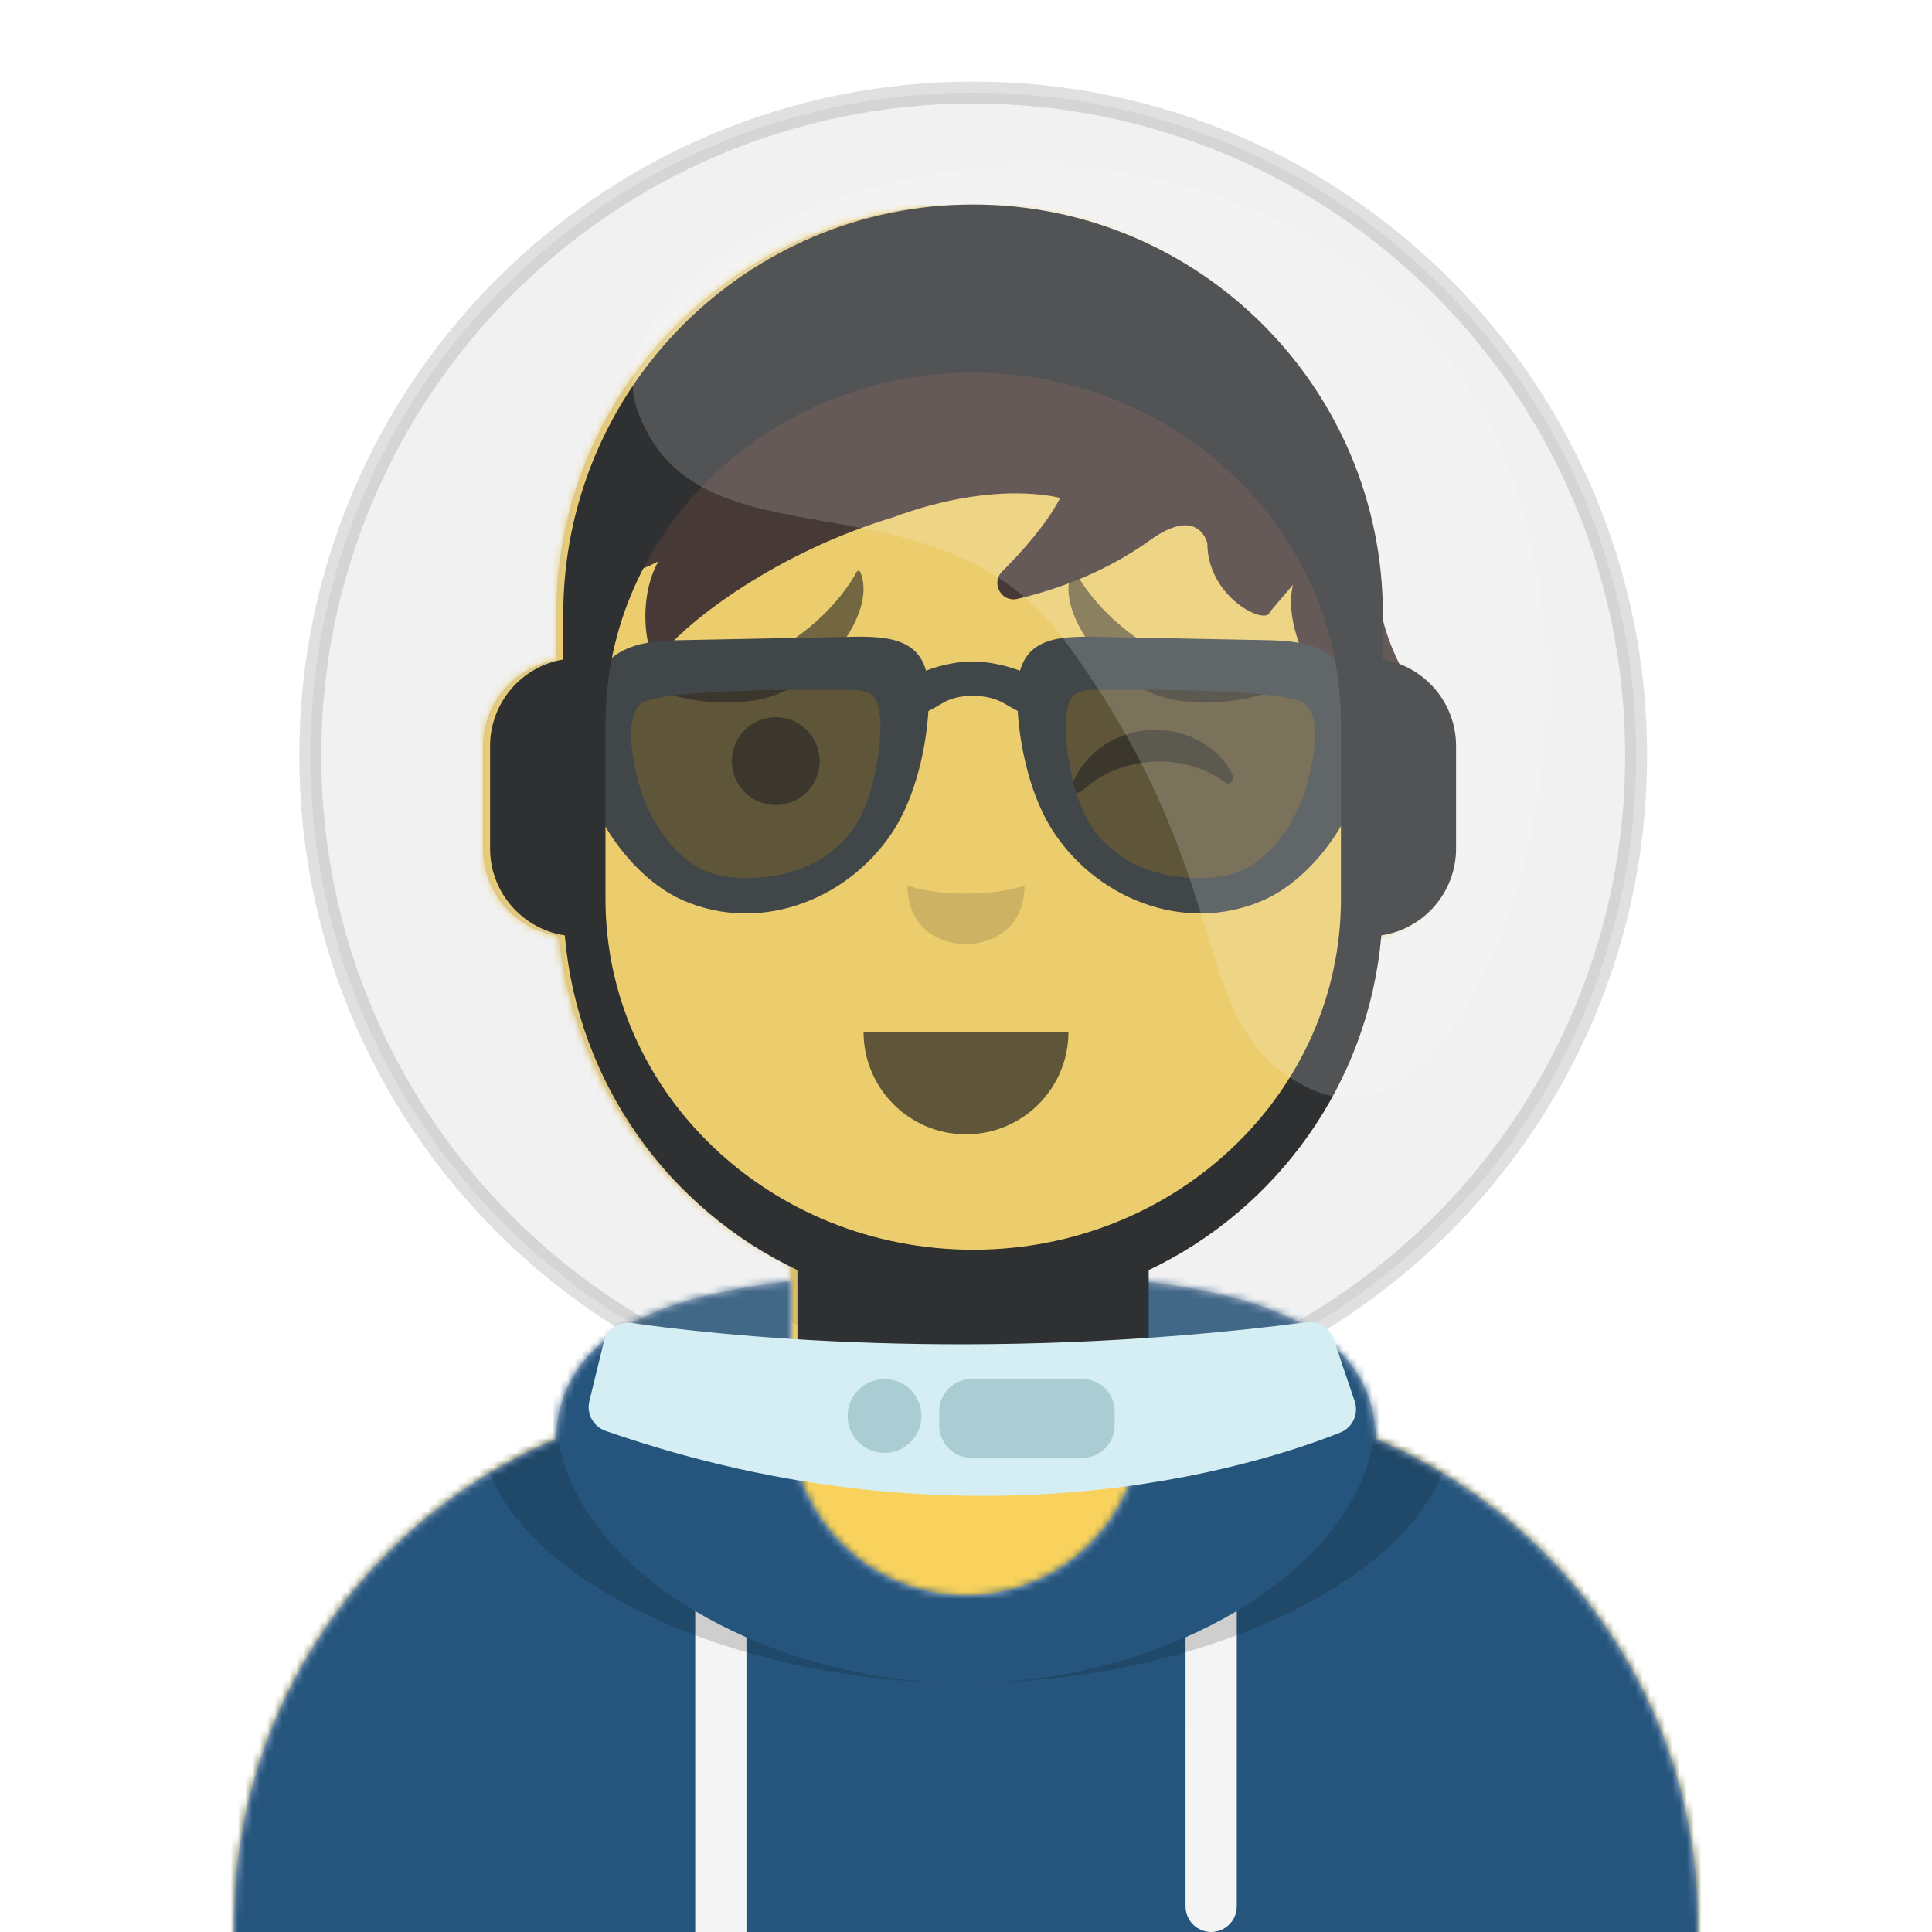 <svg xmlns="http://www.w3.org/2000/svg" xmlns:ns2="http://design.blush" xmlns:xlink="http://www.w3.org/1999/xlink" width="264px" height="264px" viewBox="0 8 264 264" version="1.1">
    <title id="transparent_Title">Avataaar/Default</title>
    <desc>Created with python_avatars</desc>
    <defs>
        <path d="M100,0 C130.928,-5.68137151e-15 156,25.072 156,56 L156.001,62.166 C161.676,63.119 166,68.054 166,74 L166,88 C166,94.052 161.519,99.058 155.694,99.881 C153.628,119.686 141.238,136.422 124.001,144.61 L124,163 L128,163 C167.765,163 200,195.235 200,235 L200,244 L0,244 L0,235 C-4.86974701e-15,195.235 32.235,163 72,163 L76,163 L76,144.611 C58.763,136.422 46.372,119.687 44.305,99.881 C38.481,99.058 34,94.052 34,88 L34,74 C34,68.054 38.325,63.118 44,62.166 L44,56 C44,25.072 69.072,5.68137151e-15 100,0 Z" id="transparent_path-1" />
        <path d="M83,36.348 C83,52.629 105.162,65.828 132.5,65.828 C159.838,65.828 182,52.629 182,36.348 C182,34.985 181.845,33.645 181.544,32.331 C210.784,41.488 232,68.792 232,101.052 L232,110 L32,110 L32,101.052 C32,68.397 53.739,40.82 83.534,32.002 C83.182,33.421 83,34.871 83,36.348 Z" id="transparent_path-3" />
        <rect id="transparent_path-5" x="0" y="0" width="264" height="280" />
        <path d="M74,0 C114.869,0 148,33.131 148,74 L148,84.148 L148,197.608 C135.525,187.237 119.491,181 102,181 L102,181 L98,181 L98,162.611 C115.531,154.283 128.048,137.115 129.791,116.867 C135.569,116.002 140,111.019 140,105 L140,105 L140,92 C140,87.354 137.359,83.324 133.497,81.33 C132.724,81.05 131.952,80.748 131.181,80.426 C130.795,80.32 130.401,80.233 130,80.166 L130,80.166 L130,79.917 C117.224,74.234 104.878,63.071 96.11,47.885 C93.175,42.801 90.831,37.595 89.066,32.397 C80.431,42.941 67.745,53.602 52.342,62.495 C42.778,68.017 33.147,72.291 24,75.266 L24,137.247 C29.602,148.318 38.773,157.278 50,162.611 L50,162.611 L50,181 L46,181 C38.327,181 30.935,182.2 24,184.423 L24,230 C24,244.106 13.569,255.776 0,257.716 L0,74 C0,33.131 33.131,0 74,0 Z" id="transparent_path-7" />
    </defs>
    <g id="transparent_Avataaar/Default" stroke="none" stroke-width="1" fill="none" fill-rule="evenodd">
        <g id="transparent_Body" transform="translate(32, 36)">
            <mask id="transparent_mask-2" fill="white">
                <use xlink:href="#transparent_path-1" />
            </mask>
            <use fill="#D0C6AC" xlink:href="#transparent_path-1" />
            <g id="transparent_Skin-Color" mask="url(#transparent_mask-2)" fill="#F8D25C">
                <g transform="translate(-32, 0)" id="transparent_Color">
                    <rect x="0" y="0" width="264" height="244" />
                </g>
            </g>
            <path d="M44,94 C44,124.928 69.072,150 100,150 C130.928,150 156,124.928 156,94 L156,94 L156,102 C156,132.928 130.928,158 100,158 C69.072,158 44,132.928 44,102 Z" id="transparent_Neck-Shadow" fill-opacity="0.1" fill="#000000" mask="url(#transparent_mask-2)" />
        </g>
        <g id="transparent_Clothing" transform="translate(0, 170)">
            
        <defs>
        <path d="M187.997,34.742 L187.995,34.645 C213.853,45.567 232,71.164 232,100.999 L232,110 L32,110 L32,100.999 C32,71.164 50.147,45.567 76.006,34.644 C76.282,20.552 90.082,15.076 108,13.071 L108,32 C108,45.255 118.745,56 132,56 C145.255,56 156,45.255 156,32 L156,32 L156.001,13.071 C173.96,15.081 187.783,20.577 187.997,34.742 Z" id="hoodie_path-1" />
    </defs>
    <g id="hoodie_Clothing/Hoodie" stroke="none" stroke-width="1" fill="none" fill-rule="evenodd">
        <mask id="hoodie_mask-2" fill="white">
            <use xlink:href="#hoodie_path-1" />
        </mask>
        <use id="hoodie_Hoodie" fill="#B7C1DB" xlink:href="#hoodie_path-1" />
        <g id="hoodie_Fabric-Color" mask="url(#hoodie_mask-2)" fill="#25557C">
            <rect id="hoodie_🖍Color" x="0" y="0" width="264" height="110" />
        </g>
        <path d="M102,61.739 L102,110 L95,110 L94.999,58.15 C97.203,59.46 99.546,60.661 102,61.739 Z M169.001,58.149 L169,98.5 C169,100.433 167.433,102 165.5,102 C163.567,102 162,100.433 162,98.5 L162.001,61.738 C164.455,60.66 166.798,59.459 169.001,58.149 Z" id="hoodie_Straps" fill="#F4F4F4" mask="url(#hoodie_mask-2)" />
        <path d="M132,68 L130.996,67.995 C97.88,67.68 65.5,51.823 65.5,32.308 C65.5,21.243 75.909,15.571 90.959,12.725 C81.875,16.075 76,21.706 76,31.077 C76,51.469 103.821,68 132,68 Z M132,68 C160.179,68 188,51.469 188,31.077 C188,21.706 182.125,16.075 173.041,12.725 C188.091,15.571 198.5,21.243 198.5,32.308 C198.5,52.02 165.462,68 132,68 L132,68 Z" id="hoodie_Shadow" fill-opacity="0.16" fill="#000000" mask="url(#hoodie_mask-2)" />
    </g>
</g>
        <g id="transparent_Face" transform="translate(76, 82)" fill="#000000">
            <g id="transparent_Mouth" transform="translate(2, 52)">    
                
            <g id="default_Mouth/Default" stroke="none" stroke-width="1" fill="none" fill-rule="evenodd" fill-opacity="0.7">
        <path d="M40,15 C40,22.732 46.268,29 54,29 L54,29 C61.732,29 68,22.732 68,15" id="default_Mouth" fill="#000000" />
    </g>
</g>
            <g id="transparent_Nose" transform="translate(28, 40)" fill-opacity="0.16">
                
            <g id="small_Nose/Small" stroke="none" stroke-width="1" fill="none" fill-rule="evenodd"><path d="M20,7 C20,12.523 24.047,15 28,15 C31.953,15 36,12.523 36,7 C33.833,7.732 31.141,8.098 27.924,8.098 C24.741,8.098 22.099,7.732 20,7 Z" id="small_Nose" fill-opacity=".16" fill="#000" /></g></g>
            <g id="transparent_Eyes" transform="translate(0, 8)">
                
            <g id="wink_Eyes/Wink-😉" stroke="none" stroke-width="1" fill="none" fill-rule="evenodd" fill-opacity="0.6">
        <circle id="wink_Eye" fill="#000000" cx="30" cy="22" r="6" />
        <path d="M70.412,24.205 C72.259,20.406 76.417,17.758 81.25,17.758 C86.066,17.758 90.211,20.387 92.068,24.165 C92.619,25.287 91.834,26.205 91.043,25.525 C88.592,23.417 85.111,22.101 81.25,22.101 C77.509,22.101 74.126,23.336 71.69,25.329 C70.799,26.058 69.872,25.316 70.412,24.205 Z" id="wink_Winky-Wink" fill="#000000" transform="translate(81.252, 21.758) rotate(-4) translate(-81.252, -21.758) " />
    </g>
</g>
            <g id="transparent_Eyebrow" fill-opacity="0.6">
                
            <g id="sad_concerned_natural_Eyebrow/Natural/Sad-Concerned-Natural" stroke="none" stroke-width="1" fill="none" fill-rule="evenodd" fill-opacity="0.6">
        <path d="M22.766,5.578 L23.677,5.176 C28.919,3.095 36.865,3.967 41.723,6.299 C42.29,6.571 41.902,7.452 41.321,7.407 C26.402,6.256 16.358,15.553 12.946,21.847 C12.845,22.034 12.539,22.055 12.464,21.881 C10.156,16.562 16.913,7.896 22.766,5.578 Z" id="sad_concerned_natural_Eyebrow" fill="#000000" transform="translate(27, 13) scale(-1, -1) translate(-27, -13) " />
        <path d="M80.766,5.578 L81.677,5.176 C86.919,3.095 94.865,3.967 99.723,6.299 C100.29,6.571 99.902,7.452 99.321,7.407 C84.402,6.256 74.358,15.553 70.946,21.847 C70.845,22.034 70.539,22.055 70.464,21.881 C68.156,16.562 74.913,7.896 80.766,5.578 Z" id="sad_concerned_natural_Eyebrow" fill="#000000" transform="translate(85, 13) scale(1, -1) translate(-85, -13) " />
    </g>
</g>
        </g>
        <g id="transparent_Top">
            
        <g id="astronout_Hairstyle/Astronout" stroke="none" stroke-width="1" fill="none" fill-rule="evenodd">
        <path d="M157.154,81.809 C152.875,84.888 146.945,87.981 139.003,89.838 C136.837,90.344 135.362,87.67 136.935,86.097 C139.768,83.265 143.008,79.594 144.867,76.053 C144.867,76.053 136.089,73.463 121.923,78.73 C106.5,83.37 93.872,92.7 89.981,97.915 C88.834,99.453 86.597,90.606 89.981,84.684 C89.981,84.684 78.265,91.608 80.358,77.142 L93.938,67.729 C93.358,68.309 121.425,44.588 136.935,44.613 C164.846,44.657 188.329,70.175 188.329,87.453 C188.329,102.226 203.572,109.692 191.329,113.235 C188.329,114.103 174.321,97.531 176.682,87.905 L173.529,91.608 C173.041,93.593 164.978,89.624 164.978,82.228 C164.978,82.228 163.825,77.008 157.154,81.809 Z" id="astronout_Hair-Color" fill="#2C1B18" ns2:color="Hair-500" />
        <g id="astronout_Accessory" transform="translate(62, 85)"><defs>
        <filter x="-3.2%" y="-10.5%" width="106.3%" height="121.1%" filterUnits="objectBoundingBox" id="sunglasses_filter-1">
            <feOffset dx="0" dy="2" in="SourceAlpha" result="shadowOffsetOuter1" />
            <feColorMatrix values="0 0 0 0 0   0 0 0 0 0   0 0 0 0 0  0 0 0 0.1 0" type="matrix" in="shadowOffsetOuter1" result="shadowMatrixOuter1" />
            <feMerge>
                <feMergeNode in="shadowMatrixOuter1" />
                <feMergeNode in="SourceGraphic" />
            </feMerge>
        </filter>
        <linearGradient x1="50%" y1="0%" x2="50%" y2="70.506%" id="sunglasses_linearGradient-2">
            <stop stop-color="#FFFFFF" stop-opacity="0.5" offset="0%" />
            <stop stop-color="#000000" stop-opacity="0.5" offset="100%" />
        </linearGradient>
        <path d="M47.01,6.277 C49.521,6.301 50.708,6.726 51.136,9.392 C51.569,12.092 51.148,15.128 50.648,17.787 C49.886,21.848 48.617,25.826 45.664,28.794 C44.109,30.358 42.212,31.603 40.194,32.454 C39.123,32.906 37.991,33.232 36.86,33.48 C36.529,33.552 33.706,33.948 35.438,33.747 C31.397,34.216 27.013,34.197 23.638,31.579 C19.898,28.678 17.337,24.086 16.211,19.513 C15.552,16.837 14.167,10.437 16.697,8.297 C19.595,5.845 47.01,6.277 47.01,6.277 L47.01,6.277 Z" id="sunglasses_path-3" />
        <linearGradient x1="50%" y1="0%" x2="50%" y2="100%" id="sunglasses_linearGradient-4">
            <stop stop-color="#FFFFFF" stop-opacity="0.5" offset="0%" />
            <stop stop-color="#000000" stop-opacity="0.5" offset="70.506%" />
        </linearGradient>
        <path d="M78.919,6.275 C76.408,6.299 75.221,6.724 74.794,9.389 C74.36,12.089 74.782,15.125 75.281,17.784 C76.044,21.845 77.313,25.824 80.265,28.792 C81.821,30.355 83.718,31.601 85.736,32.452 C86.807,32.903 87.939,33.23 89.07,33.477 C89.4,33.549 92.223,33.946 90.492,33.744 C94.533,34.214 98.917,34.195 102.292,31.577 C106.032,28.675 108.593,24.084 109.719,19.511 C110.378,16.834 111.762,10.434 109.233,8.294 C106.335,5.843 78.919,6.275 78.919,6.275 L78.919,6.275 Z" id="sunglasses_path-5" />
    </defs>
    <g id="sunglasses_Top/_Resources/Sunglasses" stroke="none" stroke-width="1" fill="none" fill-rule="evenodd">
        <g id="sunglasses_Sunglasses" filter="url(#sunglasses_filter-1)" transform="translate(8, 8)">
            <g id="sunglasses_shades">
                <use fill-opacity="0.7" fill="#000000" xlink:href="#sunglasses_path-3" />
                <use fill="url(#linearGradient-2)" style="mix-blend-mode: screen;" xlink:href="#sunglasses_path-3" />
            </g>
            <g id="sunglasses_shades">
                <use fill-opacity="0.7" fill="#000000" xlink:href="#sunglasses_path-5" />
                <use fill="url(#linearGradient-4)" style="mix-blend-mode: screen;" xlink:href="#sunglasses_path-5" />
            </g>
            <g id="sunglasses_Glasses" fill="#252C2F">
                <path d="M46.249,7.275 C48.621,7.298 49.742,7.692 50.146,10.165 C50.555,12.671 50.157,15.487 49.685,17.955 C48.965,21.723 47.767,25.415 44.978,28.169 C43.508,29.619 41.717,30.775 39.811,31.564 C38.799,31.983 37.73,32.286 36.661,32.516 C36.349,32.583 33.682,32.95 35.318,32.764 C31.501,33.199 27.36,33.182 24.172,30.753 C20.64,28.06 18.22,23.8 17.157,19.556 C16.534,17.073 15.226,11.134 17.616,9.149 C20.353,6.875 46.249,7.275 46.249,7.275 L46.249,7.275 Z M22.218,0.49 C16.777,0.678 13.147,1.634 10.463,7.069 C5.546,17.03 13.963,31.969 23.352,36.039 C34.329,40.799 46.592,35.532 52.396,26.006 C55.469,20.962 57.022,13.323 56.922,7.504 C56.795,0.076 51.607,-0.13 45.509,0.034 L22.218,0.49 Z" id="sunglasses_Frame" />
                <path d="M79.681,7.273 C77.309,7.295 76.188,7.689 75.784,10.163 C75.374,12.668 75.772,15.485 76.244,17.952 C76.965,21.72 78.163,25.412 80.952,28.166 C82.421,29.616 84.213,30.772 86.119,31.562 C87.131,31.981 88.2,32.284 89.268,32.513 C89.581,32.58 92.247,32.948 90.612,32.761 C94.429,33.197 98.57,33.179 101.757,30.75 C105.29,28.058 107.709,23.798 108.773,19.554 C109.396,17.071 110.703,11.132 108.314,9.147 C105.576,6.872 79.681,7.273 79.681,7.273 L79.681,7.273 Z M103.712,0.488 C109.152,0.675 112.783,1.632 115.466,7.067 C120.384,17.028 111.967,31.966 102.577,36.037 C91.6,40.797 79.338,35.529 73.534,26.004 C70.461,20.96 68.907,13.321 69.007,7.501 C69.135,0.074 74.323,-0.132 80.421,0.032 L103.712,0.488 Z" id="sunglasses_Frame" />
                <path d="M13.197,4.927 C9.785,5.118 5.886,5.164 2.69,6.639 C-0.695,8.201 -1.218,11.739 3.049,12.226 C4.971,12.446 6.895,12.083 8.787,11.745 C10.337,11.468 12.442,11.558 13.906,10.966 C16.636,9.862 16.46,4.74 13.197,4.927" id="sunglasses_Frame" />
                <path d="M112.735,4.927 C116.147,5.118 120.046,5.164 123.242,6.639 C126.626,8.201 127.149,11.739 122.882,12.226 C120.961,12.446 119.037,12.083 117.144,11.745 C115.595,11.468 113.49,11.558 112.025,10.966 C109.296,9.862 109.471,4.74 112.735,4.927" id="sunglasses_Frame" />
                <path d="M73.109,7.013 C71.163,4.713 66.091,3.385 62.891,3.385 C59.691,3.385 54.768,4.713 52.822,7.013 C51.841,8.172 51.807,9.724 53.508,10.451 C55.626,11.357 57.517,9.714 59.213,8.855 C61.381,7.757 64.712,7.877 66.719,8.855 C68.427,9.688 70.305,11.357 72.423,10.451 C74.124,9.724 74.091,8.172 73.109,7.013" id="sunglasses_Frame" />
            </g>
        </g>
    </g>
</g>
        <g id="astronout_Astronaut" transform="translate(42.4, 20.4)">
            <path d="M90.566,15.547 C121.494,15.547 146.565,40.619 146.565,71.547 L146.565,71.547 L146.566,77.713 C152.241,78.665 156.565,83.601 156.565,89.547 L156.565,89.547 L156.565,103.547 C156.565,109.566 152.135,114.549 146.357,115.414 C144.614,135.661 132.097,152.829 114.566,161.158 L114.566,161.158 L114.566,176.439 L66.566,176.439 L66.566,161.158 C49.035,152.829 36.518,135.661 34.775,115.414 C28.997,114.549 24.566,109.566 24.566,103.547 L24.566,103.547 L24.566,89.547 C24.566,83.6 28.891,78.665 34.566,77.713 L34.566,77.713 L34.566,71.547 C34.566,40.619 59.638,15.547 90.566,15.547 Z M90.586,38.529 C62.834,38.529 40.336,59.993 40.336,86.471 L40.336,86.471 L40.336,110.429 C40.336,136.907 62.834,158.371 90.586,158.371 C118.338,158.371 140.836,136.907 140.836,110.429 L140.836,110.429 L140.836,86.471 C140.836,59.993 118.338,38.529 90.586,38.529 Z" id="astronout_Combined-Shape" fill="#0F1011" />
            <path d="M0.001,90.838 C0.001,140.867 40.557,181.423 90.586,181.423 C140.615,181.423 181.172,140.867 181.172,90.838 C181.172,40.809 140.615,0.252 90.586,0.252 C40.557,0.252 0.001,40.809 0.001,90.838 Z" id="astronout_Path" stroke="#5F5F5F" stroke-width="3" fill="#B8B8B8" opacity=".194" />
            <path d="M136.421,136.285 C119.129,127.799 127.79,108.813 103.184,75.259 C85.203,50.739 52.51,66.54 44.609,43.383 C36.966,20.98 107.683,-11.782 150.86,31.396 C187.01,67.545 161.722,148.701 136.421,136.285" id="astronout_Fill-12" fill="#FFF" opacity=".17" />
            <path d="M43.927,168.38 C54.446,169.897 90.846,174.15 136.13,168.275 C137.755,168.065 139.308,169.02 139.833,170.571 L142.711,179.069 C143.296,180.796 142.436,182.677 140.743,183.353 C129.88,187.684 90.451,200.552 40.366,183.131 C38.688,182.547 37.714,180.798 38.134,179.071 L40.106,170.964 C40.524,169.245 42.176,168.128 43.927,168.38" id="astronout_Fill-9" fill="#D4EEF4" />
            <path d="M105.499,186.804 L90.355,186.804 C87.916,186.804 85.94,184.827 85.94,182.389 L85.94,180.457 C85.94,178.019 87.916,176.042 90.355,176.042 L105.499,176.042 C107.937,176.042 109.914,178.019 109.914,180.457 L109.914,182.389 C109.914,184.827 107.937,186.804 105.499,186.804" id="astronout_Fill-14" fill="#A9CDD3" />
            <path d="M83.513,181.085 C83.513,183.87 81.255,186.128 78.47,186.128 C75.685,186.128 73.427,183.87 73.427,181.085 C73.427,178.3 75.685,176.042 78.47,176.042 C81.255,176.042 83.513,178.3 83.513,181.085" id="astronout_Fill-16" fill="#A9CDD3" />
        </g>
    </g>
</g>
    </g>
</svg>